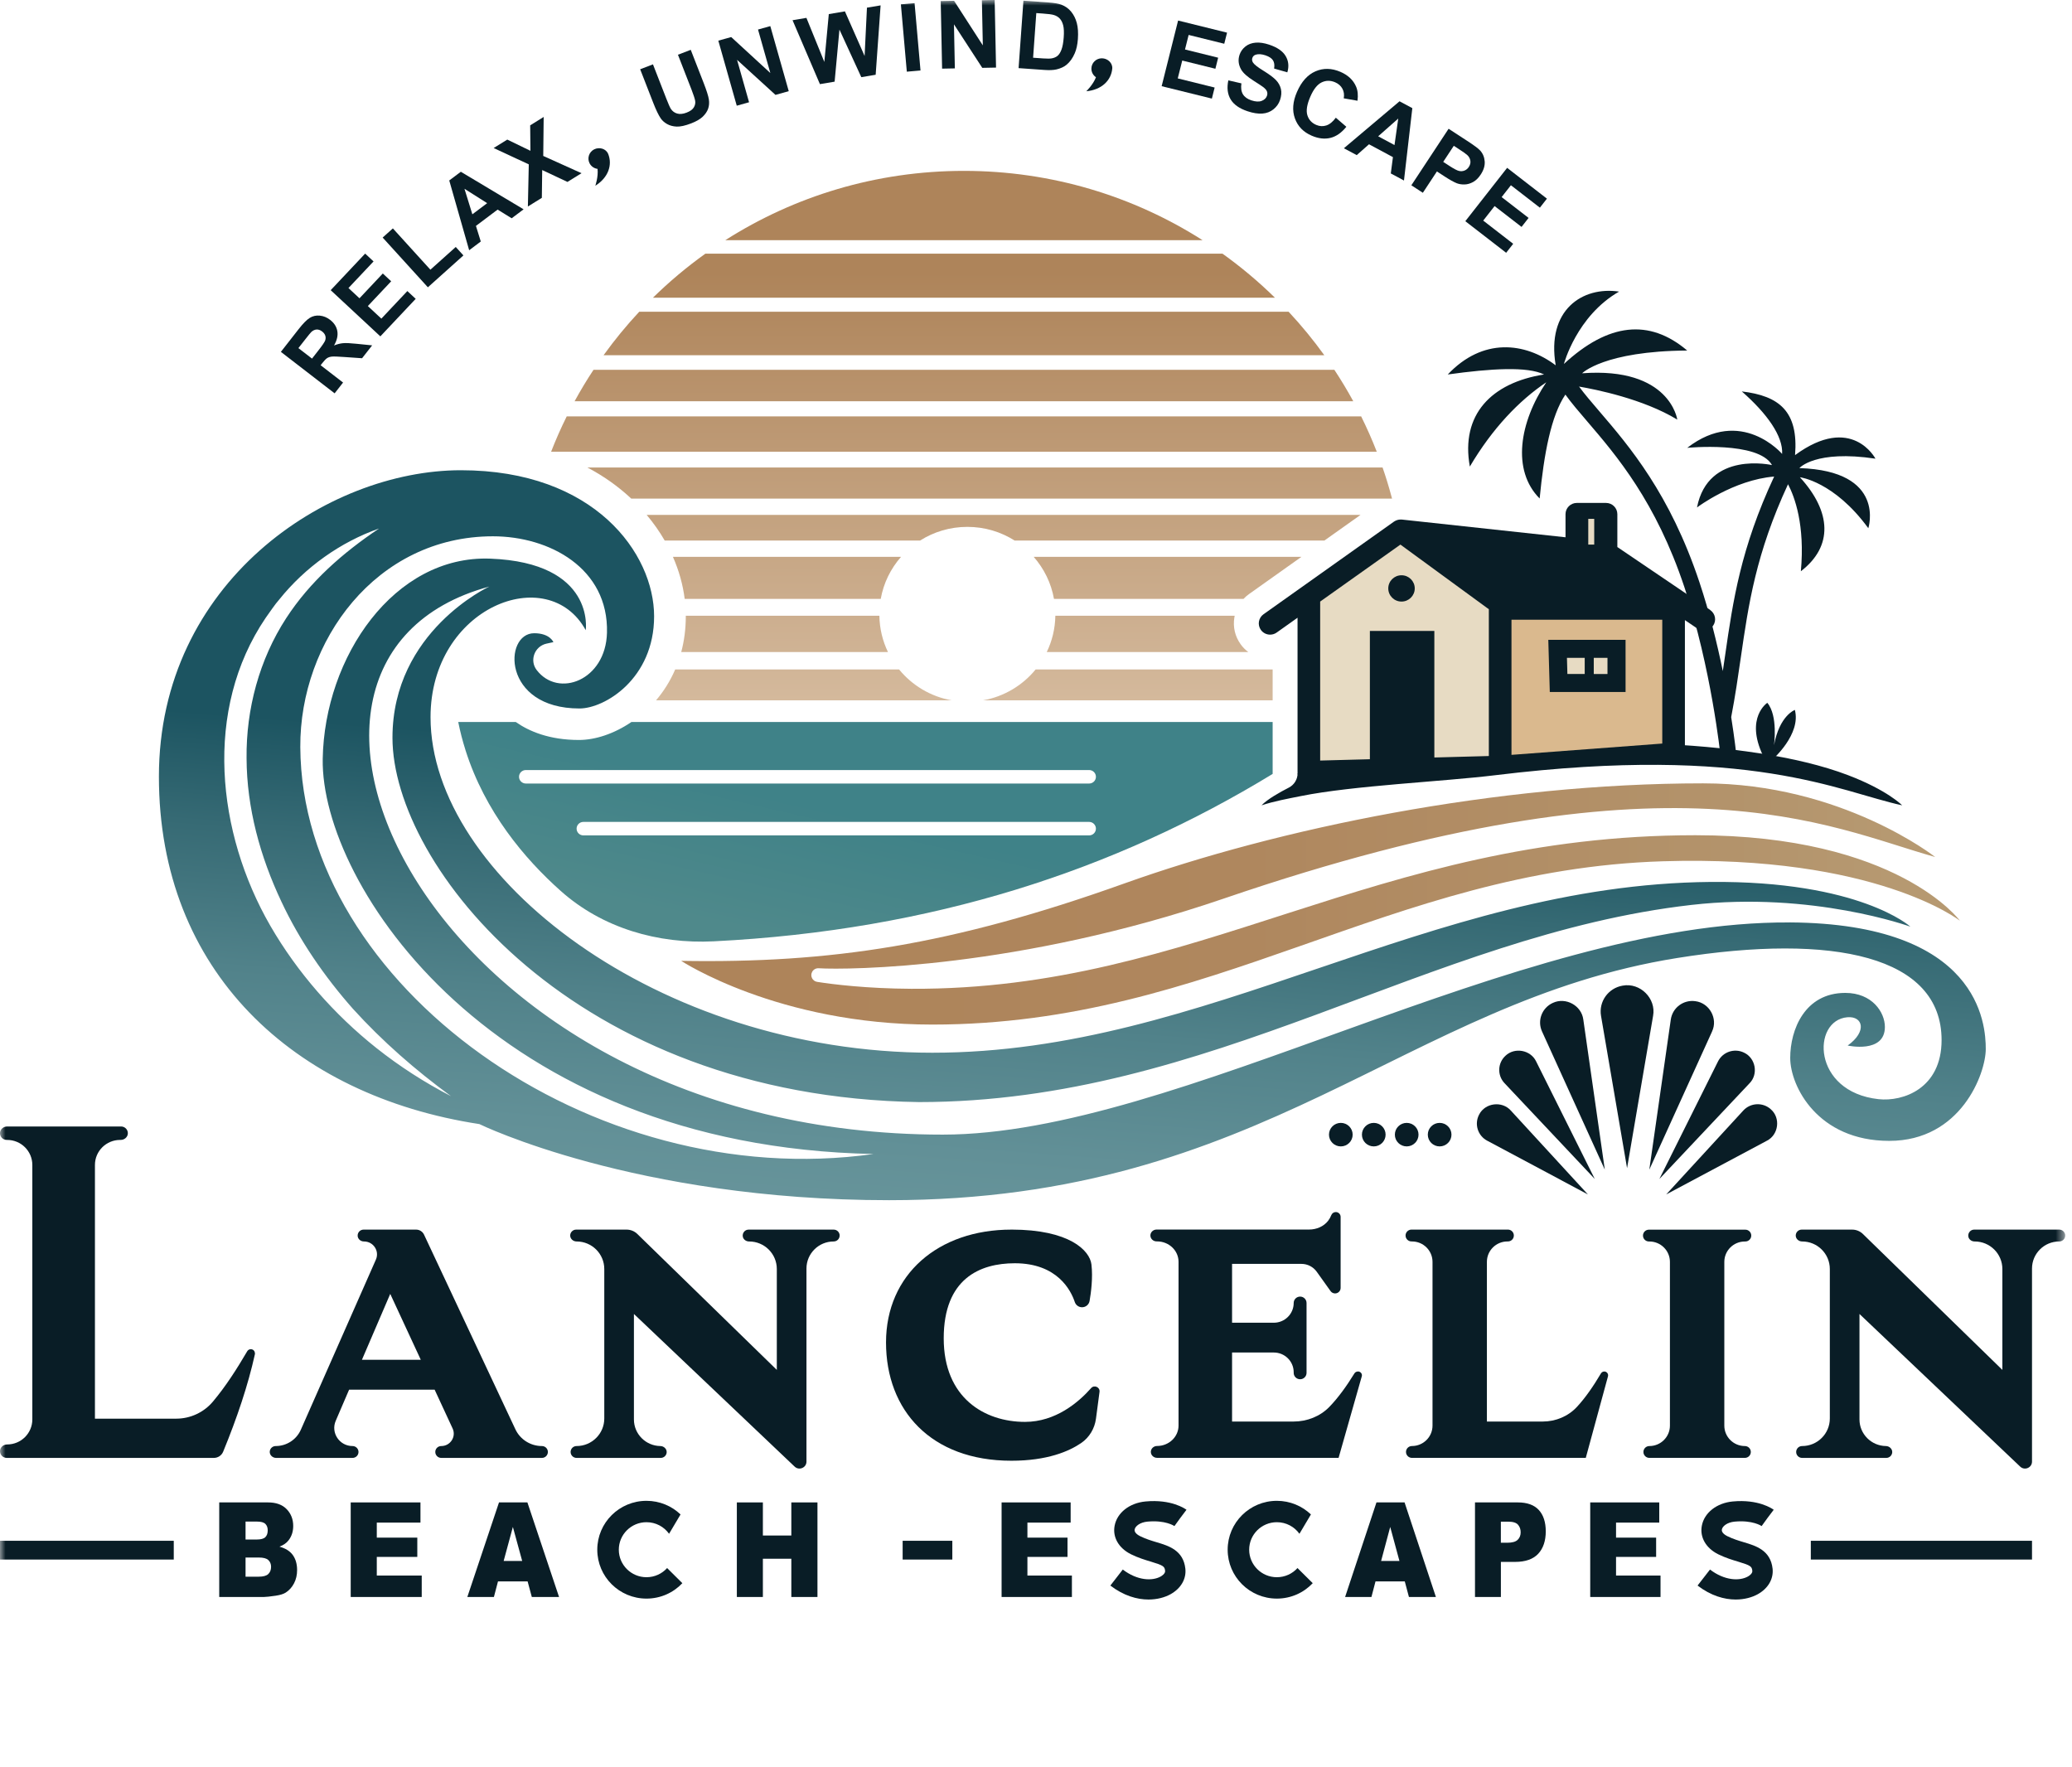<?xml version="1.0" encoding="UTF-8"?> <svg xmlns="http://www.w3.org/2000/svg" width="190" height="162" viewBox="0 0 190 162" fill="none"><g clip-path="url(#clip0_31_576)"><mask id="mask0_31_576" style="mask-type:luminance" maskUnits="userSpaceOnUse" x="0" y="0" width="190" height="162"><path d="M189.376 0H0V162H189.376V0Z" fill="white"></path></mask><g mask="url(#mask0_31_576)"><path d="M165.004 42.922C165.004 42.922 166.447 41.231 171.977 42.06C171.977 42.06 169.817 37.908 164.605 41.733C164.926 37.726 163.163 36.3 159.72 35.893C162.035 37.916 163.52 40.009 163.418 41.625C163.418 41.625 159.677 37.236 154.717 41.066C154.717 41.066 161.242 40.427 162.491 42.648C162.491 42.648 156.631 41.295 155.614 46.532C155.614 46.532 158.963 44.005 162.688 43.699C159.61 50.305 158.919 55.064 158.193 60.084C158.125 60.563 158.052 61.049 157.979 61.538C157.465 59.033 156.766 56.179 155.84 53.4C153.136 45.273 149.392 40.906 146.657 37.716C145.928 36.867 145.296 36.126 144.796 35.448C146.321 35.708 150.681 36.578 153.804 38.477C153.804 38.477 153.146 33.626 145.078 34.23C145.078 34.23 147.076 32.195 154.715 32.143C151.23 29.186 147.46 29.628 143.409 33.374C143.409 33.374 144.572 28.976 148.468 26.739C145.105 26.236 141.794 28.426 142.656 33.498C139.829 31.374 135.967 30.943 132.759 34.339C136.754 33.784 140.064 33.59 141.589 34.339C136.758 35.1 133.921 38.023 134.782 42.784C136.855 39.279 139.288 36.741 141.792 35.056C139.333 38.708 138.605 43.124 141.184 45.712C141.577 41.632 142.228 38.126 143.544 36.184C144.088 36.939 144.766 37.733 145.553 38.65C148.208 41.749 151.847 45.992 154.461 53.852C156.931 61.278 157.764 69.263 157.772 69.344C157.809 69.715 158.125 69.993 158.494 69.993C158.52 69.993 158.544 69.993 158.569 69.989C158.968 69.95 159.26 69.595 159.219 69.199C159.214 69.166 159.075 67.832 158.748 65.756C158.748 65.75 158.752 65.746 158.752 65.74C159.119 63.826 159.38 62.029 159.631 60.291C160.339 55.404 161.009 50.773 163.96 44.404C164.568 45.563 165.525 48.128 165.137 52.382C168.103 50.103 167.953 46.938 165.05 43.763C165.05 43.763 168.185 44.139 171.323 48.437C171.323 48.437 173.011 43.178 165.008 42.924L165.004 42.922Z" fill="#091D26"></path><path d="M162.06 64.447C162.06 64.447 160.013 65.8 161.655 69.269L162.544 69.636C162.544 69.636 165.177 67.338 164.587 65.097C164.587 65.097 163.182 65.6 162.674 68.335C162.674 68.335 163.06 65.622 162.057 64.445L162.06 64.447Z" fill="#091D26"></path><path d="M115.679 73.849C116.24 73.269 117.389 72.63 118.176 72.228C118.68 71.972 118.994 71.457 118.989 70.894C118.989 70.894 121.422 70.917 122.578 70.632C125.645 69.859 128.762 69.294 131.893 68.896C143.183 67.591 160.204 67.55 169.453 71.078C173.097 72.467 174.424 73.847 174.424 73.847C168.682 72.612 160.574 68.224 137.131 71.084C132.279 71.676 124.109 72.03 119.311 72.995C118.091 73.239 116.862 73.461 115.677 73.849H115.679Z" fill="#091D26"></path><path d="M156.821 55.93L148.309 50.163V47.149C148.309 46.58 147.844 46.118 147.271 46.118H144.594C144.021 46.118 143.556 46.58 143.556 47.149V49.268L128.54 47.642C128.527 47.642 128.517 47.642 128.505 47.642C128.473 47.639 128.442 47.642 128.411 47.642C128.378 47.642 128.345 47.642 128.312 47.648C128.28 47.652 128.249 47.656 128.218 47.664C128.187 47.67 128.154 47.679 128.123 47.689C128.092 47.699 128.062 47.71 128.034 47.722C128.002 47.734 127.973 47.749 127.944 47.763C127.915 47.778 127.888 47.794 127.861 47.811C127.849 47.819 127.836 47.823 127.824 47.833L115.864 56.326C115.397 56.658 115.289 57.301 115.623 57.765C115.827 58.047 116.144 58.196 116.468 58.196C116.678 58.196 116.887 58.134 117.07 58.004L118.983 56.645V70.81C118.983 71.088 119.097 71.354 119.297 71.548C119.49 71.735 119.751 71.841 120.021 71.841C120.029 71.841 120.039 71.841 120.048 71.841L138.381 69.645C138.397 69.645 150.243 69.453 150.243 69.453C150.785 69.412 154.504 69.684 154.504 69.146V56.864L155.651 57.641C156.125 57.963 156.77 57.841 157.093 57.371C157.416 56.901 157.295 56.26 156.821 55.938V55.93Z" fill="#091D26"></path><path d="M138.601 56.825V69.22L152.428 68.183V56.827H138.601V56.825ZM149.063 63.453H142.114L141.977 58.672H149.062L149.063 63.453Z" fill="#DAB98E"></path><path d="M147.404 60.324H146.147V61.806H147.404V60.324Z" fill="#E7DBC3"></path><path d="M145.316 60.324V61.804H143.728L143.687 60.324H145.316Z" fill="#E7DBC3"></path><path d="M128.417 49.938L121.058 55.163V69.742L125.616 69.62V57.856H131.528V69.461L136.525 69.327V55.866L128.417 49.94V49.938ZM128.517 55.163C127.846 55.163 127.303 54.623 127.303 53.957C127.303 53.291 127.846 52.751 128.517 52.751C129.187 52.751 129.731 53.291 129.731 53.957C129.731 54.623 129.187 55.163 128.517 55.163Z" fill="#E7DBC3"></path><path d="M146.188 47.578H145.642V49.938H146.188V47.578Z" fill="#E7DBC3"></path><path d="M145.187 93.487L147.159 107.256L141.4 94.58C140.948 93.584 141.394 92.413 142.396 91.963C143.577 91.411 145.021 92.207 145.187 93.487Z" fill="#091D26"></path><path d="M140.859 97.326L146.238 108.109L137.959 99.322C137.287 98.609 137.324 97.487 138.042 96.819C138.887 96.007 140.354 96.277 140.859 97.326Z" fill="#091D26"></path><path d="M138.54 101.835L145.609 109.528L136.372 104.6C135.5 104.136 135.174 103.058 135.641 102.192C136.195 101.12 137.741 100.936 138.54 101.835Z" fill="#091D26"></path><path d="M156.998 94.58L151.239 107.256L153.211 93.487C153.367 92.405 154.372 91.654 155.462 91.807C156.757 91.97 157.548 93.409 156.995 94.58H156.998Z" fill="#091D26"></path><path d="M160.441 99.324L152.163 108.111L157.541 97.328C157.979 96.452 159.048 96.093 159.93 96.528C160.992 97.029 161.252 98.489 160.441 99.326V99.324Z" fill="#091D26"></path><path d="M162.026 104.6L152.79 109.528L159.858 101.835C160.524 101.11 161.655 101.058 162.385 101.722C163.297 102.518 163.097 104.052 162.026 104.602V104.6Z" fill="#091D26"></path><path d="M149.2 107.12L146.812 93.155C146.588 91.846 147.477 90.605 148.794 90.382C150.405 90.079 151.884 91.564 151.586 93.155L149.2 107.12Z" fill="#091D26"></path><path d="M122.951 105.124C123.551 105.124 124.037 104.641 124.037 104.046C124.037 103.45 123.551 102.967 122.951 102.967C122.352 102.967 121.866 103.45 121.866 104.046C121.866 104.641 122.352 105.124 122.951 105.124Z" fill="#091D26"></path><path d="M125.973 105.124C126.572 105.124 127.058 104.641 127.058 104.046C127.058 103.45 126.572 102.967 125.973 102.967C125.373 102.967 124.887 103.45 124.887 104.046C124.887 104.641 125.373 105.124 125.973 105.124Z" fill="#091D26"></path><path d="M128.992 105.124C129.592 105.124 130.077 104.641 130.077 104.046C130.077 103.45 129.592 102.967 128.992 102.967C128.393 102.967 127.907 103.45 127.907 104.046C127.907 104.641 128.393 105.124 128.992 105.124Z" fill="#091D26"></path><path d="M132.014 105.124C132.613 105.124 133.099 104.641 133.099 104.046C133.099 103.45 132.613 102.967 132.014 102.967C131.414 102.967 130.928 103.45 130.928 104.046C130.928 104.641 131.414 105.124 132.014 105.124Z" fill="#091D26"></path><path d="M164.115 84.588C138.968 84.432 108.009 104.043 86.451 104.043C39.679 104.043 19.578 60.631 44.867 53.788C44.867 53.788 35.989 57.878 35.989 67.649C35.989 79.356 52.616 100.594 84.276 101.06C111.052 101.06 130.926 85.741 155.104 82.98C166.212 81.712 175.181 84.974 175.181 84.974C175.181 84.974 170.545 80.754 156.863 80.873C130.924 81.102 110.693 96.534 85.499 96.534C60.305 96.534 39.48 80.29 39.48 65.766C39.48 55.654 50.261 51.474 53.712 57.789C53.712 57.789 54.621 51.596 44.956 51.227C36.153 50.891 29.753 60.231 29.593 69.589C29.398 81.057 45.139 105.122 80.097 105.821C54.144 109.47 27.655 90.256 27.537 68.511C27.483 58.781 34.495 49.178 45.201 49.178C50.392 49.178 55.816 52.109 55.659 58.027C55.542 62.406 51.191 64.031 49.211 61.439C48.538 60.559 49.016 59.272 50.101 59.023C50.296 58.977 50.51 58.932 50.746 58.884C50.746 58.884 50.431 58.066 48.984 58.066C46.168 58.066 46.009 64.967 53.139 64.967C55.449 64.967 59.981 62.241 59.981 56.513C59.981 50.786 54.55 43.12 42.261 43.12C29.971 43.12 14.572 53.402 14.572 71.216C14.572 89.03 26.895 100.47 43.96 103.078C43.96 103.078 58.217 110.056 81.529 110.056C115.951 110.056 128.791 91.846 153.795 87.848C168.194 85.545 178.041 87.698 178.041 95.376C178.041 99.825 174.502 101.039 172.255 100.792C166.152 100.12 166.125 93.563 169.398 93.281C170.827 93.157 171.242 94.58 169.429 95.875C169.429 95.875 172.842 96.64 172.842 94.17C172.842 92.825 171.678 91.048 169.211 91.048C165.494 91.048 164.161 94.419 164.161 97.011C164.161 99.602 166.68 104.617 173.243 104.617C179.807 104.617 182.092 98.45 182.092 96.19C182.092 93.93 181.539 84.694 164.11 84.584L164.115 84.588ZM34.512 96.099C30.633 93.017 27.267 89.178 24.791 84.898C19.879 76.387 18.64 65.09 24.366 56.651C24.698 56.194 25.227 55.394 25.609 54.973C27.968 52.027 31.22 49.703 34.759 48.464C31.401 50.718 28.429 53.33 26.25 56.676C23.78 60.466 22.562 65.026 22.61 69.529C22.627 74.088 23.857 78.558 25.804 82.679C27.472 86.242 29.755 89.559 32.368 92.512C35.059 95.481 38.098 98.13 41.352 100.514C38.946 99.272 36.649 97.794 34.512 96.099Z" fill="url(#paint0_linear_31_576)"></path><path d="M57.902 66.206C56.31 67.292 54.575 67.855 53.087 67.855C50.371 67.855 48.509 67.059 47.297 66.206H42.02C42.196 67.088 42.418 67.942 42.68 68.766C42.682 68.77 42.682 68.775 42.682 68.779C44.471 74.434 48.084 78.731 51.419 81.7C55.243 85.108 60.326 86.576 65.458 86.318C85.488 85.312 102.229 79.795 116.7 70.968V66.206H57.902ZM99.872 76.605H53.496C53.151 76.605 52.873 76.329 52.873 75.987C52.873 75.645 53.151 75.368 53.496 75.368H99.872C100.216 75.368 100.495 75.647 100.495 75.987C100.495 76.327 100.216 76.605 99.872 76.605ZM99.872 71.849H48.217C47.874 71.849 47.594 71.573 47.594 71.23C47.594 70.888 47.874 70.612 48.217 70.612H99.872C100.216 70.612 100.495 70.888 100.495 71.23C100.495 71.573 100.216 71.849 99.872 71.849Z" fill="url(#paint1_linear_31_576)"></path><path d="M127.583 45.479C127.346 44.596 127.079 43.726 126.78 42.868H53.861C55.459 43.712 56.721 44.658 57.692 45.543C57.757 45.6 57.821 45.66 57.883 45.72H127.649C127.629 45.639 127.606 45.559 127.583 45.479ZM94.966 61.389C93.775 62.845 92.079 63.876 90.143 64.22H116.7V61.389H94.966ZM82.446 61.389H61.915C61.453 62.462 60.851 63.406 60.158 64.22H87.267C85.333 63.876 83.637 62.845 82.446 61.389ZM113.764 59.076C113.249 58.359 113.044 57.486 113.191 56.617C113.199 56.565 113.21 56.513 113.22 56.464H96.774C96.755 57.653 96.475 58.781 95.987 59.791H114.465C114.2 59.592 113.961 59.352 113.764 59.076ZM80.638 56.464H62.887V56.515C62.887 57.693 62.737 58.787 62.468 59.791H81.425C80.937 58.781 80.657 57.653 80.638 56.464ZM94.79 51.064C95.73 52.136 96.39 53.458 96.649 54.917H114.029C114.181 54.755 114.349 54.606 114.536 54.474L119.338 51.064H94.79ZM61.708 51.064C62.256 52.311 62.621 53.608 62.785 54.917H80.763C81.022 53.458 81.682 52.136 82.622 51.064H61.708ZM59.298 47.215C59.929 47.961 60.481 48.751 60.953 49.569H84.37C85.621 48.773 87.109 48.314 88.705 48.314C90.301 48.314 91.789 48.773 93.042 49.569H121.444L124.759 47.215H59.298ZM124.817 38.184H51.967C51.442 39.24 50.964 40.32 50.535 41.425H126.249C125.819 40.32 125.342 39.24 124.817 38.184ZM122.36 33.912H54.424C53.807 34.846 53.228 35.807 52.691 36.792H124.092C123.555 35.807 122.976 34.846 122.36 33.912ZM118.165 28.587H58.618C57.445 29.844 56.354 31.174 55.347 32.572H121.436C120.43 31.174 119.338 29.844 118.165 28.587ZM112.099 23.261H64.684C62.976 24.482 61.37 25.832 59.875 27.298H116.908C115.414 25.832 113.807 24.482 112.099 23.261ZM88.392 15.669C80.334 15.669 72.825 18.001 66.51 22.024H110.273C103.958 18.001 96.45 15.669 88.392 15.669Z" fill="url(#paint2_linear_31_576)"></path><path d="M62.467 88.11C62.467 88.11 71.331 93.953 85.49 93.953C111.205 93.953 127.346 79.756 152.472 78.978C172.014 78.374 179.721 84.43 179.721 84.43C179.721 84.43 174.004 76.589 155.472 76.589C125.943 76.589 109.868 90.794 83.577 90.671C79.507 90.652 76.376 90.265 74.929 90.036C74.498 89.968 74.265 89.496 74.475 89.114C74.593 88.902 74.821 88.774 75.066 88.788C77.741 88.953 93.443 88.821 112.203 82.403C153.449 68.292 167.625 75.845 177.454 78.587C177.454 78.587 168.9 71.832 156.174 71.832C137.16 71.832 117.223 75.962 103.097 81.013C87.219 86.692 76.118 88.341 62.465 88.11H62.467Z" fill="url(#paint3_linear_31_576)"></path><path d="M160.003 132.601C160.306 132.601 160.548 132.844 160.548 133.143C160.548 133.444 160.303 133.686 160.003 133.686H151.246C150.942 133.686 150.7 133.442 150.7 133.143C150.7 132.842 150.943 132.601 151.246 132.601C152.286 132.601 153.13 131.762 153.13 130.729V115.715C153.13 114.68 152.285 113.843 151.246 113.843H151.206C150.902 113.843 150.66 113.6 150.66 113.301C150.66 113 150.905 112.759 151.206 112.759H160.042C160.346 112.759 160.588 113.002 160.588 113.301C160.588 113.602 160.343 113.843 160.042 113.843H160.003C158.96 113.843 158.118 114.682 158.118 115.715V130.729C158.118 131.764 158.963 132.601 160.003 132.601Z" fill="#091D26"></path><path d="M147.11 125.766C146.985 125.766 146.869 125.832 146.805 125.939C146.109 127.115 145.384 128.168 144.604 129.009C143.799 129.878 142.652 130.354 141.462 130.354H136.347V115.711C136.347 114.676 137.192 113.839 138.233 113.839H138.273C138.576 113.839 138.818 113.596 138.818 113.295C138.818 112.994 138.574 112.752 138.273 112.752H129.436C129.133 112.752 128.888 112.996 128.888 113.295C128.888 113.594 129.133 113.839 129.436 113.839H129.476C130.517 113.839 131.36 114.678 131.36 115.711V130.725C131.36 131.76 130.515 132.599 129.476 132.599C129.173 132.599 128.928 132.842 128.928 133.141C128.928 133.44 129.173 133.686 129.476 133.686H145.414L147.45 126.208C147.509 125.985 147.342 125.764 147.11 125.764V125.766Z" fill="#091D26"></path><path d="M189.376 113.297C189.376 113.447 189.317 113.583 189.216 113.682C189.117 113.779 188.979 113.841 188.829 113.841C188.14 113.841 187.514 114.117 187.065 114.567C186.614 115.016 186.333 115.635 186.333 116.319V134.028C186.333 134.589 185.657 134.875 185.25 134.488L170.512 120.49V130.162C170.512 131.498 171.596 132.585 172.938 132.601C173.256 132.605 173.534 132.865 173.515 133.178C173.507 133.314 173.446 133.438 173.357 133.529C173.257 133.626 173.123 133.688 172.971 133.688H165.252C164.95 133.688 164.706 133.444 164.706 133.143C164.706 132.995 164.768 132.859 164.865 132.76C164.965 132.661 165.1 132.601 165.252 132.601C165.955 132.601 166.59 132.319 167.048 131.861C167.509 131.405 167.793 130.772 167.793 130.075V116.367C167.793 114.971 166.656 113.841 165.252 113.841H165.249C164.93 113.841 164.649 113.583 164.668 113.268C164.676 113.132 164.734 113.006 164.828 112.913C164.927 112.814 165.065 112.754 165.213 112.754H169.842C170.209 112.754 170.563 112.899 170.826 113.154L171.529 113.841L183.615 125.618V116.367C183.615 114.971 182.478 113.841 181.073 113.841H181.067C180.805 113.841 180.558 113.672 180.5 113.418C180.455 113.224 180.523 113.039 180.646 112.913C180.745 112.814 180.881 112.754 181.033 112.754H188.83C189.134 112.754 189.378 112.998 189.378 113.297H189.376Z" fill="#091D26"></path><path d="M76.994 113.297C76.994 113.447 76.934 113.583 76.835 113.682C76.735 113.779 76.598 113.841 76.447 113.841C75.757 113.841 75.133 114.117 74.683 114.567C74.232 115.016 73.952 115.635 73.952 116.319V134.028C73.952 134.589 73.275 134.875 72.869 134.488L58.13 120.49V130.162C58.13 131.498 59.214 132.585 60.556 132.601C60.874 132.605 61.152 132.865 61.133 133.178C61.125 133.314 61.065 133.438 60.975 133.529C60.876 133.626 60.741 133.688 60.589 133.688H52.869C52.569 133.688 52.324 133.444 52.324 133.143C52.324 132.995 52.386 132.859 52.483 132.76C52.583 132.661 52.718 132.601 52.869 132.601C53.573 132.601 54.208 132.319 54.666 131.861C55.127 131.405 55.412 130.772 55.412 130.075V116.367C55.412 114.971 54.274 113.841 52.869 113.841H52.867C52.548 113.841 52.268 113.583 52.286 113.268C52.294 113.132 52.353 113.006 52.446 112.913C52.546 112.814 52.683 112.754 52.832 112.754H57.46C57.827 112.754 58.182 112.899 58.444 113.154L59.147 113.841L71.233 125.618V116.367C71.233 114.971 70.096 113.841 68.691 113.841H68.685C68.424 113.841 68.177 113.672 68.118 113.418C68.073 113.224 68.141 113.039 68.264 112.913C68.363 112.814 68.5 112.754 68.652 112.754H76.448C76.751 112.754 76.996 112.998 76.996 113.297H76.994Z" fill="#091D26"></path><path d="M124.516 125.766C124.385 125.766 124.265 125.832 124.198 125.94C123.474 127.115 122.716 128.168 121.901 129.009C121.058 129.878 119.861 130.354 118.62 130.354H112.979V124.024H116.808C117.815 124.024 118.63 124.834 118.63 125.834V125.89C118.63 126.214 118.894 126.476 119.22 126.476C119.545 126.476 119.809 126.214 119.809 125.89V119.482C119.809 119.158 119.545 118.896 119.22 118.896C118.894 118.896 118.63 119.158 118.63 119.482C118.63 120.482 117.815 121.292 116.808 121.292H112.979V115.897H119.342C119.896 115.897 120.417 116.163 120.739 116.612L122.011 118.393C122.106 118.527 122.26 118.606 122.426 118.606C122.706 118.606 122.934 118.379 122.934 118.101V111.585C122.934 111.342 122.735 111.144 122.49 111.144C122.303 111.144 122.142 111.262 122.075 111.435C122.005 111.616 121.911 111.785 121.791 111.94C121.38 112.472 120.718 112.748 120.043 112.748H106.06C105.745 112.748 105.49 112.992 105.49 113.291C105.49 113.589 105.745 113.835 106.06 113.835H106.102C107.189 113.835 108.071 114.674 108.071 115.707V130.721C108.071 131.756 107.189 132.595 106.102 132.595C105.787 132.595 105.531 132.838 105.531 133.137C105.531 133.436 105.787 133.682 106.102 133.682H122.748L124.875 126.203C124.939 125.981 124.761 125.76 124.518 125.76L124.516 125.766Z" fill="#091D26"></path><path d="M92.742 112.754C86.026 112.754 81.247 116.878 81.247 123.1C81.247 129.323 85.366 133.948 92.742 133.948C96.039 133.948 98.027 133.086 99.142 132.325C99.895 131.809 100.381 130.991 100.499 130.092L100.825 127.632C100.881 127.201 100.341 126.962 100.053 127.288C98.907 128.585 96.807 130.385 93.989 130.385C90.301 130.385 86.538 128.203 86.538 122.725C86.538 117.247 89.855 115.839 93.059 115.839C96.956 115.839 98.204 118.329 98.558 119.398C98.654 119.682 98.92 119.874 99.223 119.874C99.561 119.874 99.851 119.635 99.912 119.303C100.044 118.548 100.229 117.173 100.084 115.948C99.93 114.664 98.058 112.752 92.746 112.752L92.742 112.754Z" fill="#091D26"></path><path d="M49.694 132.601C48.648 132.601 47.698 131.999 47.258 131.059L40.254 116.134L38.882 113.212C38.751 112.934 38.469 112.754 38.16 112.754H33.343C33.192 112.754 33.055 112.814 32.955 112.913C32.845 113.022 32.783 113.179 32.798 113.346C32.822 113.633 33.084 113.841 33.372 113.841H33.383C34.242 113.845 34.815 114.721 34.47 115.503L27.586 131.106C27.186 132.014 26.281 132.601 25.283 132.601C25.131 132.601 24.994 132.661 24.895 132.76C24.806 132.849 24.747 132.966 24.737 133.096C24.708 133.42 24.992 133.688 25.318 133.688H32.326C32.478 133.688 32.615 133.626 32.715 133.529C32.814 133.43 32.874 133.294 32.874 133.143C32.874 132.844 32.629 132.601 32.326 132.601C31.125 132.601 30.313 131.381 30.787 130.284L32.013 127.43H39.855L41.503 130.987C41.854 131.741 41.298 132.601 40.462 132.601C40.158 132.601 39.916 132.844 39.916 133.143C39.916 133.442 40.16 133.688 40.462 133.688H49.694C49.997 133.688 50.24 133.444 50.24 133.143C50.24 132.842 49.995 132.601 49.694 132.601ZM33.188 124.692L35.784 118.649L38.586 124.692H33.188Z" fill="#091D26"></path><path d="M23.145 123.748C22.961 123.674 22.763 123.752 22.67 123.909C21.684 125.587 20.703 127.121 19.526 128.523C18.692 129.515 17.459 130.09 16.158 130.09H8.706V106.825C8.706 105.557 9.739 104.53 11.015 104.53H11.067C11.403 104.53 11.704 104.281 11.723 103.947C11.742 103.592 11.457 103.297 11.103 103.297H0.656C0.319 103.297 0.019 103.547 -0 103.881C-0.019 104.235 0.266 104.53 0.62 104.53H0.656C1.932 104.53 2.965 105.557 2.965 106.825V130.16C2.965 131.428 1.932 132.455 0.656 132.455C0.319 132.455 0.019 132.704 -0 133.038C-0.019 133.393 0.266 133.688 0.62 133.688H19.611C19.983 133.688 20.321 133.465 20.462 133.123C21.736 130.022 22.741 127.034 23.369 124.204C23.411 124.018 23.322 123.82 23.143 123.748H23.145Z" fill="#091D26"></path><path d="M15.934 141.288H0V143.009H15.934V141.288Z" fill="#091D26"></path><path d="M186.333 141.288H166.05V143.009H186.333V141.288Z" fill="#091D26"></path><path d="M87.327 141.288H82.772V143.009H87.327V141.288Z" fill="#091D26"></path><path d="M20.107 137.77H24.575C25.32 137.77 25.891 137.976 26.289 138.391C26.688 138.805 26.887 139.318 26.887 139.929C26.887 140.442 26.744 140.881 26.459 141.248C26.271 141.494 25.993 141.685 25.627 141.827C26.181 141.978 26.59 142.233 26.852 142.598C27.113 142.964 27.244 143.421 27.244 143.974C27.244 144.424 27.151 144.828 26.964 145.186C26.777 145.545 26.524 145.83 26.2 146.038C26.001 146.168 25.698 146.262 25.293 146.323C24.756 146.4 24.399 146.44 24.224 146.44H20.103V137.768L20.107 137.77ZM22.517 141.172H23.554C23.926 141.172 24.185 141.099 24.332 140.955C24.478 140.811 24.55 140.603 24.55 140.331C24.55 140.079 24.478 139.881 24.332 139.739C24.187 139.597 23.932 139.527 23.571 139.527H22.517V141.172ZM22.517 144.58H23.735C24.146 144.58 24.436 144.497 24.604 144.335C24.772 144.172 24.857 143.952 24.857 143.674C24.857 143.419 24.774 143.214 24.606 143.056C24.44 142.899 24.148 142.823 23.729 142.823H22.517V144.58Z" fill="#091D26"></path><path d="M32.16 137.77H38.556V139.621H34.551V140.999H38.266V142.767H34.551V144.477H38.672V146.442H32.16V137.77Z" fill="#091D26"></path><path d="M48.377 145.011H45.666L45.291 146.442H42.854L45.758 137.77H48.362L51.265 146.442H48.767L48.381 145.011H48.377ZM47.883 143.136L47.03 140.019L46.185 143.136H47.881H47.883Z" fill="#091D26"></path><path d="M67.568 137.77H69.955V140.805H72.564V137.77H74.96V146.442H72.564V142.935H69.955V146.442H67.568V137.77Z" fill="#091D26"></path><path d="M91.843 137.77H98.177V139.621H94.213V140.999H97.89V142.767H94.213V144.477H98.293V146.442H91.845V137.77H91.843Z" fill="#091D26"></path><path d="M128.816 145.011H126.133L125.759 146.442H123.345L126.22 137.77H128.797L131.671 146.442H129.198L128.816 145.011ZM128.326 143.136L127.481 140.019L126.647 143.136H128.326Z" fill="#091D26"></path><path d="M135.255 137.77H139.184C140.039 137.77 140.68 138.001 141.106 138.463C141.531 138.925 141.745 139.58 141.745 140.432C141.745 141.284 141.512 141.992 141.047 142.485C140.583 142.978 139.875 143.225 138.922 143.225H137.63V146.444H135.255V137.772V137.77ZM137.63 141.468H138.208C138.665 141.468 138.985 141.38 139.167 141.201C139.352 141.022 139.443 140.793 139.443 140.512C139.443 140.232 139.364 140.009 139.203 139.819C139.043 139.63 138.742 139.535 138.3 139.535H137.627V141.468H137.63Z" fill="#091D26"></path><path d="M145.818 137.77H152.152V139.621H148.189V140.999H151.865V142.767H148.189V144.477H152.268V146.442H145.821V137.77H145.818Z" fill="#091D26"></path><path d="M120.376 145.176C119.554 146.047 118.385 146.59 117.086 146.59C114.594 146.59 112.575 144.584 112.575 142.106C112.575 139.628 114.594 137.624 117.086 137.624C118.298 137.624 119.4 138.098 120.21 138.873L119.157 140.646C118.697 140.003 117.941 139.584 117.086 139.584C115.686 139.584 114.548 140.714 114.548 142.106C114.548 143.498 115.686 144.629 117.086 144.629C117.838 144.629 118.514 144.304 118.979 143.788L120.376 145.176Z" fill="#091D26"></path><path d="M62.571 145.176C61.75 146.047 60.581 146.59 59.282 146.59C56.79 146.59 54.77 144.584 54.77 142.106C54.77 139.628 56.79 137.624 59.282 137.624C60.494 137.624 61.596 138.098 62.405 138.873L61.353 140.646C60.892 140.003 60.137 139.584 59.282 139.584C57.881 139.584 56.744 140.714 56.744 142.106C56.744 143.498 57.881 144.629 59.282 144.629C60.033 144.629 60.71 144.304 61.175 143.788L62.571 145.176Z" fill="#091D26"></path><path d="M105.317 146.675C104.267 146.675 103.041 146.331 101.819 145.394L102.958 143.925C104.303 144.953 105.67 144.989 106.43 144.566C106.534 144.508 106.868 144.301 106.839 144.043C106.795 143.646 106.695 143.549 105.542 143.202C105.023 143.047 104.379 142.854 103.711 142.525C102.586 141.966 102.009 140.964 102.209 139.912C102.433 138.716 103.572 137.821 105.043 137.683C107.405 137.461 108.663 138.343 108.8 138.444L108.239 139.186L107.694 139.939C107.66 139.916 106.853 139.378 105.22 139.531C104.533 139.595 104.101 139.951 104.045 140.252C103.989 140.551 104.377 140.78 104.548 140.865C105.073 141.125 105.585 141.279 106.081 141.427C107.164 141.751 108.511 142.156 108.696 143.846C108.798 144.781 108.291 145.656 107.343 146.186C106.822 146.475 106.121 146.675 105.317 146.675Z" fill="#091D26"></path><path d="M159.165 146.675C158.114 146.675 156.888 146.331 155.665 145.394L156.805 143.925C158.149 144.953 159.518 144.989 160.276 144.566C160.38 144.508 160.714 144.301 160.686 144.043C160.642 143.646 160.543 143.549 159.389 143.202C158.87 143.047 158.226 142.854 157.558 142.525C156.434 141.966 155.857 140.964 156.055 139.912C156.279 138.716 157.419 137.821 158.891 137.683C161.252 137.461 162.51 138.343 162.647 138.444L162.087 139.186L161.541 139.939C161.507 139.916 160.7 139.378 159.067 139.531C158.381 139.595 157.948 139.951 157.893 140.252C157.836 140.551 158.225 140.78 158.395 140.865C158.919 141.125 159.433 141.279 159.928 141.427C161.011 141.751 162.358 142.156 162.544 143.846C162.644 144.781 162.138 145.656 161.189 146.186C160.669 146.475 159.967 146.675 159.165 146.675Z" fill="#091D26"></path><path d="M30.683 36.067L25.756 32.265L27.383 30.184C27.792 29.661 28.134 29.316 28.408 29.147C28.682 28.978 28.987 28.91 29.326 28.943C29.664 28.976 29.977 29.104 30.27 29.329C30.639 29.613 30.861 29.958 30.932 30.36C31.004 30.762 30.903 31.201 30.631 31.679C30.923 31.562 31.2 31.491 31.459 31.469C31.718 31.446 32.131 31.465 32.698 31.525L34.126 31.669L33.202 32.85L31.571 32.737C30.99 32.696 30.612 32.681 30.44 32.698C30.268 32.714 30.12 32.762 30.002 32.836C29.884 32.912 29.734 33.063 29.558 33.292L29.402 33.492L31.459 35.079L30.687 36.067H30.683ZM28.612 32.883L29.184 32.151C29.556 31.677 29.767 31.366 29.819 31.217C29.871 31.069 29.873 30.923 29.828 30.78C29.782 30.638 29.685 30.508 29.537 30.395C29.371 30.267 29.203 30.207 29.033 30.217C28.863 30.228 28.701 30.302 28.549 30.44C28.475 30.512 28.282 30.747 27.968 31.149L27.364 31.921L28.614 32.885L28.612 32.883Z" fill="#091D26"></path><path d="M34.879 30.846L30.324 26.609L33.484 23.255L34.254 23.972L31.953 26.413L32.964 27.352L35.103 25.079L35.871 25.793L33.731 28.065L34.97 29.218L37.353 26.69L38.12 27.403L34.877 30.844L34.879 30.846Z" fill="#091D26"></path><path d="M39.235 26.345L35.089 21.783L36.025 20.944L39.467 24.731L41.792 22.647L42.495 23.422L39.235 26.345Z" fill="#091D26"></path><path d="M48.013 19.195L46.92 20.016L45.631 19.22L43.643 20.715L44.087 22.145L43.022 22.948L41.196 16.548L42.258 15.75L48.015 19.195H48.013ZM44.674 18.63L42.591 17.311L43.315 19.651L44.672 18.63H44.674Z" fill="#091D26"></path><path d="M48.406 18.937L48.489 15.072L45.268 13.575L46.517 12.8L48.64 13.828L48.617 11.494L49.854 10.725L49.815 14.3L53.324 15.882L52.035 16.682L49.719 15.593L49.686 18.142L48.406 18.937Z" fill="#091D26"></path><path d="M58.701 6.352L59.876 5.901L61.096 9.033C61.289 9.53 61.43 9.845 61.515 9.981C61.658 10.197 61.851 10.342 62.096 10.412C62.341 10.482 62.627 10.455 62.955 10.329C63.289 10.202 63.514 10.037 63.63 9.837C63.746 9.637 63.783 9.431 63.742 9.22C63.7 9.01 63.588 8.676 63.412 8.218L62.167 5.02L63.341 4.569L64.524 7.606C64.794 8.301 64.954 8.802 65.001 9.113C65.049 9.424 65.026 9.711 64.933 9.973C64.84 10.235 64.671 10.48 64.433 10.707C64.194 10.934 63.841 11.136 63.383 11.313C62.827 11.527 62.38 11.624 62.044 11.608C61.708 11.591 61.415 11.513 61.17 11.373C60.923 11.233 60.73 11.061 60.591 10.859C60.386 10.558 60.158 10.084 59.905 9.437L58.703 6.352H58.701Z" fill="#091D26"></path><path d="M67.56 9.694L65.869 3.728L67.05 3.398L70.638 6.695L69.509 2.709L70.636 2.394L72.327 8.361L71.111 8.701L67.587 5.486L68.689 9.377L67.562 9.692L67.56 9.694Z" fill="#091D26"></path><path d="M75.187 7.717L72.676 1.854L73.948 1.639L75.591 5.68L76 1.293L77.478 1.043L79.283 5.132L79.499 0.703L80.751 0.493L80.298 6.855L78.98 7.076L76.976 2.713L76.534 7.488L75.187 7.715V7.717Z" fill="#091D26"></path><path d="M83.154 6.573L82.61 0.398L83.865 0.289L84.409 6.464L83.154 6.573Z" fill="#091D26"></path><path d="M86.389 6.297L86.263 0.099L87.487 0.074L90.124 4.161L90.039 0.023L91.21 0L91.336 6.198L90.073 6.222L87.477 2.231L87.559 6.272L86.389 6.295V6.297Z" fill="#091D26"></path><path d="M93.847 0.064L96.145 0.227C96.664 0.264 97.054 0.332 97.321 0.429C97.678 0.561 97.977 0.773 98.218 1.064C98.459 1.355 98.633 1.703 98.741 2.107C98.849 2.511 98.882 3.004 98.841 3.583C98.803 4.093 98.71 4.526 98.554 4.886C98.365 5.326 98.118 5.674 97.809 5.932C97.577 6.128 97.269 6.27 96.89 6.363C96.606 6.431 96.232 6.447 95.767 6.414L93.403 6.247L93.847 0.064ZM95.028 1.198L94.734 5.293L95.672 5.359C96.022 5.383 96.278 5.381 96.435 5.354C96.643 5.317 96.817 5.245 96.96 5.134C97.103 5.022 97.228 4.831 97.332 4.561C97.436 4.291 97.506 3.915 97.541 3.437C97.577 2.959 97.56 2.59 97.494 2.328C97.427 2.066 97.324 1.858 97.18 1.703C97.037 1.548 96.85 1.437 96.62 1.371C96.448 1.32 96.105 1.274 95.593 1.239L95.028 1.2V1.198Z" fill="#091D26"></path><path d="M106.523 7.899L108.03 1.884L112.519 2.994L112.263 4.012L108.997 3.204L108.663 4.538L111.703 5.291L111.45 6.305L108.41 5.552L107.999 7.189L111.381 8.027L111.128 9.041L106.523 7.903V7.899Z" fill="#091D26"></path><path d="M112.637 7.369L113.836 7.645C113.776 8.055 113.822 8.387 113.973 8.641C114.125 8.895 114.384 9.082 114.747 9.202C115.131 9.33 115.449 9.346 115.698 9.249C115.947 9.152 116.109 8.996 116.181 8.779C116.229 8.641 116.227 8.509 116.179 8.383C116.132 8.257 116.015 8.125 115.835 7.985C115.71 7.89 115.422 7.699 114.965 7.41C114.378 7.039 113.994 6.695 113.814 6.379C113.56 5.934 113.511 5.48 113.668 5.014C113.77 4.715 113.951 4.464 114.208 4.26C114.465 4.056 114.781 3.94 115.148 3.911C115.515 3.882 115.926 3.944 116.381 4.095C117.124 4.342 117.628 4.691 117.894 5.14C118.159 5.589 118.211 6.086 118.047 6.633L116.835 6.286C116.887 5.967 116.85 5.713 116.727 5.526C116.605 5.338 116.375 5.187 116.038 5.074C115.692 4.959 115.395 4.938 115.152 5.014C114.994 5.064 114.891 5.163 114.839 5.315C114.791 5.453 114.81 5.594 114.895 5.732C115.003 5.907 115.324 6.161 115.86 6.49C116.395 6.82 116.777 7.105 117.005 7.344C117.234 7.583 117.385 7.855 117.458 8.158C117.53 8.464 117.503 8.802 117.377 9.173C117.263 9.509 117.061 9.793 116.775 10.024C116.487 10.255 116.146 10.385 115.754 10.414C115.362 10.443 114.907 10.371 114.395 10.2C113.648 9.95 113.131 9.587 112.846 9.109C112.562 8.633 112.492 8.051 112.637 7.369Z" fill="#091D26"></path><path d="M122.492 10.791L123.459 11.626C123.017 12.173 122.532 12.513 122.001 12.643C121.469 12.773 120.896 12.707 120.282 12.443C119.523 12.117 119.008 11.589 118.744 10.864C118.479 10.138 118.541 9.325 118.931 8.431C119.342 7.484 119.909 6.853 120.629 6.54C121.349 6.227 122.11 6.243 122.912 6.587C123.613 6.888 124.092 7.338 124.35 7.938C124.505 8.292 124.549 8.725 124.48 9.237L123.219 9.016C123.279 8.692 123.239 8.398 123.098 8.136C122.957 7.872 122.733 7.676 122.426 7.544C122 7.363 121.592 7.365 121.195 7.554C120.799 7.744 120.454 8.177 120.16 8.855C119.846 9.575 119.755 10.144 119.882 10.56C120.01 10.977 120.282 11.276 120.699 11.455C121.006 11.587 121.314 11.604 121.619 11.505C121.924 11.406 122.216 11.169 122.494 10.793L122.492 10.791Z" fill="#091D26"></path><path d="M128.741 16.552L127.535 15.905L127.73 14.408L125.537 13.23L124.41 14.226L123.233 13.595L128.336 9.288L129.509 9.917L128.743 16.55L128.741 16.552ZM127.874 13.3L128.218 10.872L126.377 12.498L127.876 13.303L127.874 13.3Z" fill="#091D26"></path><path d="M129.417 16.993L132.835 11.808L134.527 12.909C135.168 13.325 135.569 13.624 135.728 13.802C135.975 14.074 136.114 14.406 136.145 14.797C136.175 15.189 136.054 15.591 135.782 16.003C135.573 16.321 135.338 16.552 135.079 16.692C134.819 16.834 134.56 16.909 134.298 16.915C134.037 16.921 133.803 16.886 133.591 16.806C133.307 16.692 132.927 16.48 132.449 16.168L131.763 15.721L130.474 17.678L129.42 16.991L129.417 16.993ZM133.311 13.371L132.341 14.843L132.918 15.218C133.333 15.488 133.63 15.643 133.805 15.678C133.981 15.715 134.147 15.7 134.303 15.636C134.458 15.573 134.587 15.463 134.689 15.311C134.813 15.121 134.861 14.929 134.83 14.736C134.799 14.542 134.709 14.373 134.558 14.23C134.448 14.125 134.203 13.948 133.823 13.703L133.315 13.371H133.311Z" fill="#091D26"></path><path d="M134.369 20.282L138.202 15.391L141.852 18.216L141.205 19.043L138.549 16.987L137.698 18.072L140.17 19.983L139.524 20.807L137.053 18.896L136.009 20.228L138.758 22.356L138.113 23.18L134.369 20.284V20.282Z" fill="#091D26"></path><path d="M101.993 6.297C102.039 5.773 101.565 5.346 101.036 5.346C100.507 5.346 100.08 5.771 100.08 6.297C100.08 6.624 100.246 6.913 100.499 7.082C100.235 7.775 99.611 8.369 99.611 8.369C101.028 8.239 101.898 7.363 101.991 6.295L101.993 6.297Z" fill="#091D26"></path><path d="M55.769 14.115C55.571 13.628 54.955 13.459 54.484 13.696C54.013 13.934 53.824 14.505 54.063 14.973C54.212 15.265 54.492 15.447 54.795 15.486C54.876 16.222 54.59 17.032 54.59 17.032C55.796 16.28 56.171 15.107 55.769 14.113V14.115Z" fill="#091D26"></path></g></g><defs><linearGradient id="paint0_linear_31_576" x1="95.859" y1="114.987" x2="99.202" y2="71.483" gradientUnits="userSpaceOnUse"><stop stop-color="#69969C"></stop><stop offset="0.2" stop-color="#629097"></stop><stop offset="0.47" stop-color="#51828A"></stop><stop offset="0.77" stop-color="#366A74"></stop><stop offset="1" stop-color="#1C5461"></stop></linearGradient><linearGradient id="paint1_linear_31_576" x1="74.525" y1="89.539" x2="78.372" y2="72.65" gradientUnits="userSpaceOnUse"><stop offset="0.16" stop-color="#4F898B"></stop><stop offset="0.75" stop-color="#428388"></stop><stop offset="0.88" stop-color="#3F8288"></stop></linearGradient><linearGradient id="paint2_linear_31_576" x1="89.093" y1="15.669" x2="89.093" y2="64.22" gradientUnits="userSpaceOnUse"><stop offset="0.19" stop-color="#AE845A"></stop><stop offset="0.26" stop-color="#B1885F"></stop><stop offset="1" stop-color="#D4B99C"></stop></linearGradient><linearGradient id="paint3_linear_31_576" x1="72.858" y1="82.892" x2="173.789" y2="82.892" gradientUnits="userSpaceOnUse"><stop stop-color="#AE845A"></stop><stop offset="0.41" stop-color="#AF875E"></stop><stop offset="0.85" stop-color="#B3936B"></stop><stop offset="1" stop-color="#B69971"></stop></linearGradient><clipPath id="clip0_31_576"><rect width="190" height="162" fill="white"></rect></clipPath></defs></svg> 